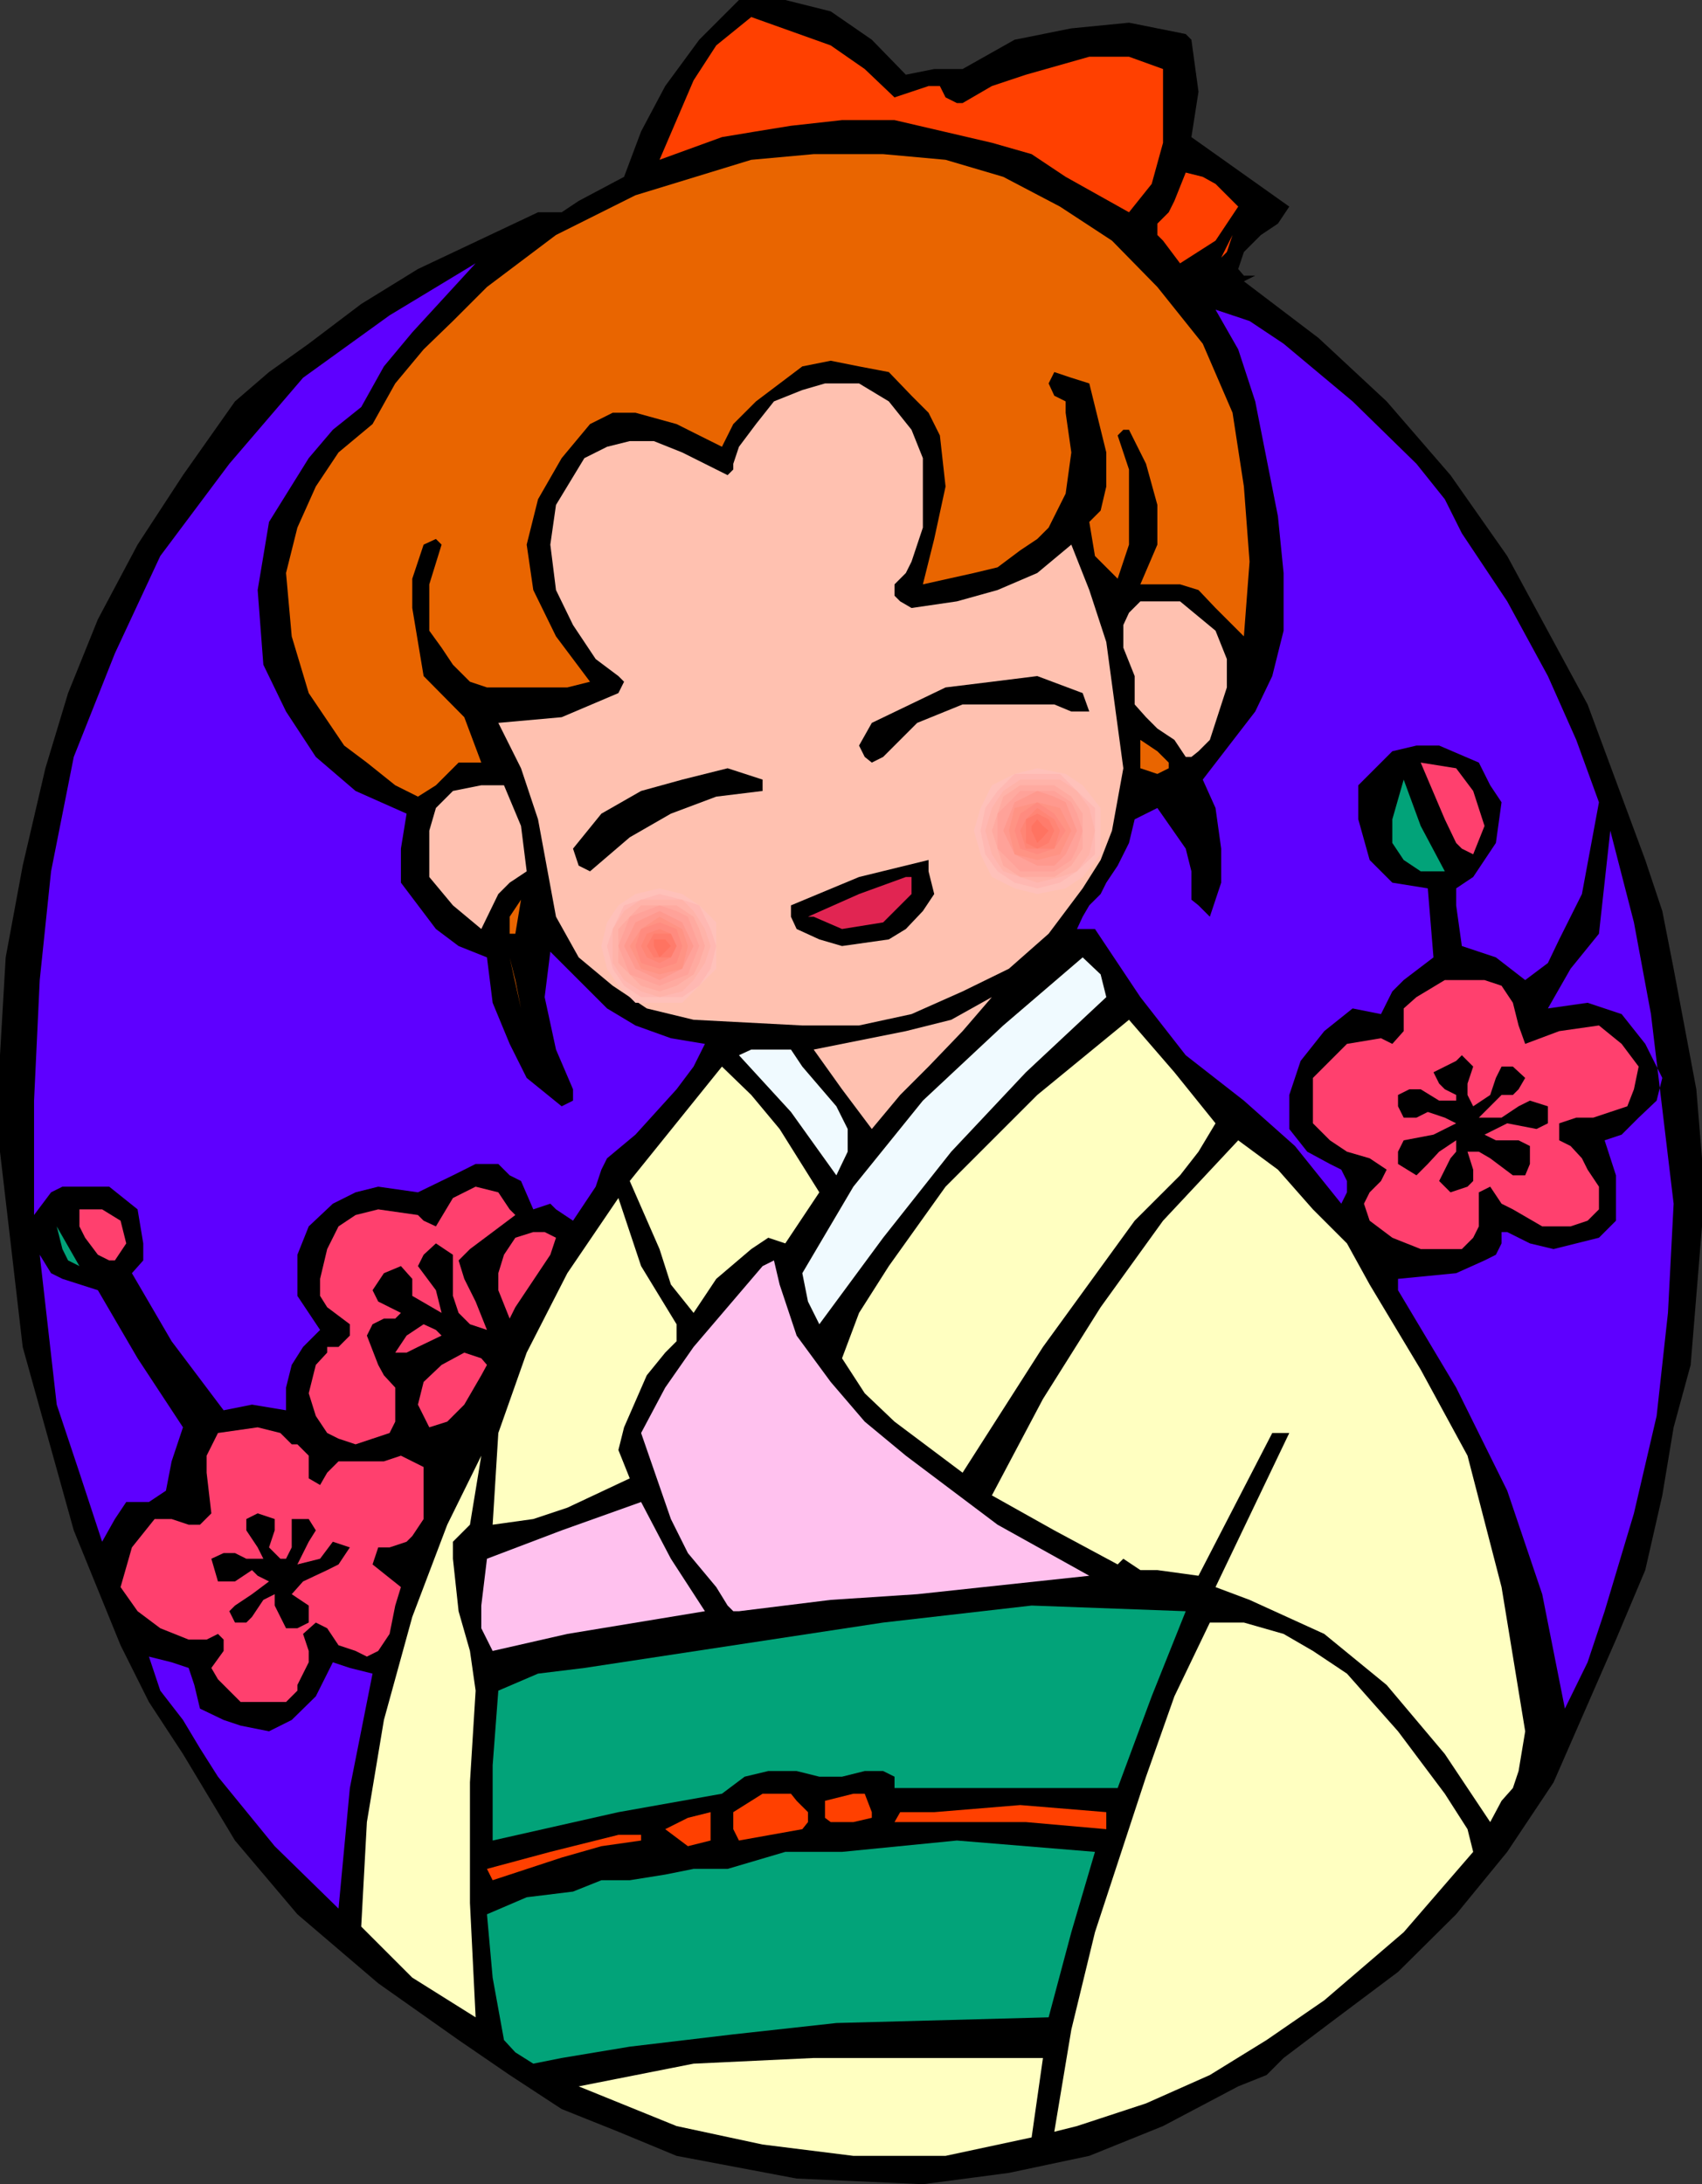 <svg xmlns="http://www.w3.org/2000/svg" width="360" height="462"><rect width="100%" height="100%" fill="#333333" stroke="none"/><path d="m191.602 15.8 6-1.198h6l11-6.2 12-2.402L238.8 4.8l12 2.4 1.2 1.201 1.5 11L252 29l20.703 14.7-2.402 3.6-3.598 2.4-3.601 3.6-1.2 3.602 1.2 1.399h2.398l-2.398 1.199 15.8 12 14.399 13.402 13.5 15.598 12 17.102 17 31.398L348 181.902l3.602 10.797L354 204.902l4.8 25.5L360 245v14.402l-2.398 29.297L354 301.902l-2.398 14.399L348 332.1l-6.2 14.7-13.197 30.2-9.801 14.7L308 404.901l-12.297 12.2-14.402 10.8-9.801 7.399-3.598 3.601-6 2.399L246 449.699 230.402 456l-17 3.602L195.203 462l-26.703-1.2-25.398-4.8-12.301-5.098-12-4.8-11-7.2L97 431.5l-17-12-17.098-14.598-13.199-15.601-11-18.301-7.203-11-6-12-9.898-24.3L4.8 284.901 2.402 264.2 0 243.602v-20.403L1.203 202.5l3.598-19.398L9.6 162.5l4.801-15.898L20.703 131l8.399-15.8 9.601-14.7 11-15.598 7.2-6.203 8.398-6 11.101-8.398 12-7.399 25.399-12h5l3.601-2.402L132 37.402l3.602-9.601 5.101-9.602 7.2-9.797L156.3 0h9.8l9.602 2.402 8.7 6 7.199 7.399"/><path fill="#ff4000" d="m189.203 20.602 3.598-1.2 3.601-1.203h2.399L200 20.602l2.402 1.199h1.2l6.199-3.602L217 15.801 230.402 12h8.399L246 14.602v15.597l-2.398 8.703-4.801 6-13.399-7.5-7.199-4.8-8.402-2.403-20.598-4.797h-11.101l-10.801 1.2-7.399 1.199L152.703 29 139.5 33.8l7.203-16.8 4.797-7.398 7.402-6 16.801 6 7.2 5 6.3 6"/><path fill="#e96500" d="m254.402 72.7 6.301 14.6 2.399 15.602 1.199 15.899-1.2 15.8-6-6-3.601-3.8-3.898-1.2h-8.399l3.598-8.402v-8.398l-2.399-8.7-3.601-7.199h-1.2l-1.199 1.2 2.399 7.199v15.898l-2.399 7.203-4.8-4.8-1.2-7.2 2.399-2.402 1.199-5.098V95.7l-3.598-14.597-3.8-1.2L223 78.7l-1.2 2.403L223 83.7l2.402 1.203v2.399l1.2 8.398-1.2 8.703-3.601 7.2-2.399 2.398-3.601 2.402L211 120l-5 1.2-10.797 2.402 2.399-9.602L200 102.902l-1.2-10.8-2.398-4.801-3.601-3.602-4.801-5-6.297-1.199-6-1.2-6 1.2-9.8 7.402-4.801 4.797-2.399 4.801-4.8-2.398-4.801-2.403-8.7-2.398h-4.8l-4.801 2.398-6 7.203-5 8.7-2.399 9.597 1.399 9.602 4.8 9.8 7.2 9.598-4.801 1.203h-17l-3.598-1.203-3.601-3.597L93.402 137l-2.601-3.598v-9.8l2.601-8.403L92.203 114l-2.601 1.2-2.399 7.202v6.2L89.602 143l8.601 8.7 3.598 9.6H97l-4.797 4.802-3.8 2.398L86 167.3l-2.398-1.198-6-4.801-4.801-3.602-7.5-11.097-3.598-12-1.203-13.403 2.402-9.597 3.899-8.7 4.8-7.203 7.2-6 4.8-8.597 6-7.2 6.2-6L103 60.7l14.602-11 16.8-8.398 24.5-7.5 13.2-1.2H186.8l13.199 1.2 12.203 3.601 12 6.297 11 7.203L244.8 60.7l9.601 12"/><path fill="#ff4000" d="m261.902 43.7-4.8 7.202-7.5 4.797L246 50.902l-1.2-1.203v-2.398l2.403-2.399 1.2-2.402 2.398-6 3.601.902 2.7 1.5 4.8 4.797M258.3 54.5l2.403-4.8-1.203 3.6zm0 0"/><path fill="#5e00ff" d="m76.402 86.102-6 4.8-5.101 6-8.399 13.5-1.199 7.2L54.5 124.8l1.203 15.8 4.797 9.9 6.3 9.602 8.403 7.199L86 172.1l-1.2 7.399v7.2l7.403 9.8L97 200.102l6 2.398 1.203 9.602 3.598 8.699 3.601 7.199 7.399 6 2.402-1.2v-2.398L117.602 222l-2.399-11.098 1.2-9.601 3.597 3.601 3.602 3.598 4.8 4.8 6 3.602 7.5 2.7 7.2 1.199-2.399 4.8-3.601 4.801-8.7 9.598-6 5-1.199 2.402L126 251l-4.797 7.2-3.601-2.4-1.2-1.198-3.601 1.199-2.598-6-2.402-1.2-2.399-2.402h-4.8l-4.801 2.403-7.399 3.597L80 251l-4.797 1.2-4.8 2.402-5.102 4.8-2.399 6v8.7l4.801 7.199-3.601 3.601-2.399 3.797L60.5 293.5v4.8l-7.2-1.198-6 1.199-11-14.602-8.398-14.398 2.399-2.7V263l-1.2-7.2-6-4.8h-9.898l-2.402 1.2-3.598 4.8v-24.2l1.2-25.5 2.398-23 4.8-24.198 8.7-21.903 9.601-20.597 14.598-19.5 15.602-18.2 18.3-13.203 18.2-11-13.399 14.602-6 7.199-4.8 8.602m209.699-1.2 13.5 13.2 6 7.5 3.601 7.199 9.598 14.398L327.402 143l6 13.5 4.801 13.2-3.601 19.402-4.801 9.597-2.399 5-4.8 3.602-6.2-4.801-7.199-2.398L308 191.5v-3.598l3.602-2.402 4.8-7.2 1.2-8.6-2.399-3.598-2.402-4.801-8.399-3.602h-4.8l-5.102 1.203-7.2 7.2v7.199l2.403 8.601 4.797 4.797 7.5 1.203 1.203 14.598-6.3 4.8-2.403 2.4-1.2 2.402-1.198 2.398-6-1.2-6 4.802-5 6.3-2.399 7.2v7.199l3.797 4.8 4.8 2.598 2.403 1.203 1.2 2.399v2.398l-1.2 2.403-9.8-12.2-10.801-9.601-12.301-9.602-9.598-12.297-9.601-14.402H227.8l1.199-2.598 1.402-2.402 2.399-2.398 1.199-2.403 2.402-3.597 2.399-4.801 1.199-5 4.8-2.399 6 8.598 1.2 4.8v6l1.5 1.2 2.402 2.402 2.399-7.203V179.5l-1.2-8.598-2.699-6L265.5 150.5l3.602-7.5 2.398-9.598V121.2l-1.2-12-4.8-24.297-3.598-11-4.8-8.402 7.199 2.402L271.5 72.7l14.602 12.203"/><path fill="#ffc1b0" d="m188 84.902 4.8 6 2.403 6v14.7l-2.402 7.199-1.2 2.398-2.398 2.403V126l1.2 1.2 2.398 1.402 9.601-1.403 8.598-2.398 8.402-3.602 7.2-6 3.8 9.602 3.598 11 3.602 26.699-2.399 13.2-2.402 6.202-3.801 6-7.2 9.598-8.398 7.402-9.8 4.797L192.8 214.5l-11.098 2.402h-12l-23-1.203-9.902-2.398-7.2-4.801-7.199-6-4.8-8.598-3.801-20.601-3.598-10.801-4.8-9.598L118.8 151.7l12-5.097 1.199-2.403-1.2-1.199-4.8-3.598-4.797-7.203-3.601-7.398-1.2-9.602 1.2-8.398 6-9.899 4.8-2.402 4.801-1.2h5.098l6 2.4 9.601 4.8 1.2-1.2v-1.198L156.3 94.5l3.601-4.8 3.801-4.798 6-2.402 4.797-1.398h7.203l6.297 3.8m69.103 48.5 2.398 6v6l-3.598 11.098-2.402 2.402-1.5 1.2h-1.2l-2.398-3.602-3.601-2.398-2.399-2.403L240 149v-6l-2.398-6v-4.8l1.199-2.598 2.402-2.403h8.399l7.5 6.203"/><path d="m229 146.602 1.402 3.898h-3.8L223 149h-19.398L194 152.902l-7.2 7.2-2.398 1.199-1.5-1.2-1.199-2.402 2.7-4.797 15.597-7.5 9.8-1.203 9.602-1.199 9.598 3.602"/><path fill="#e96500" d="m247.203 162.5-2.402 1.2-3.598-1.2v-6l3.598 2.402 2.402 2.399v1.199"/><path fill="#ff406e" d="m311.602 167.3 2.398 7.4-2.398 6-2.399-1.2-1.203-1.2-2.398-5-5.102-12 7.5 1.2 3.602 4.8"/><path d="M161.3 164.902v2.399l-9.8 1.199-9.598 3.602-8.699 5-8.402 7.199-2.399-1.2-1.199-3.601 6-7.398 8.399-4.801 8.699-2.399 9.601-2.402 7.399 2.402"/><path fill="#02a379" d="M305.602 184.3H300.5l-3.598-2.398-2.402-3.601v-5l2.402-8.399 3.598 9.797 5.102 9.602"/><path fill="#ffc1b0" d="m106.602 166.102 3.601 8.597 1.2 9.602-3.602 2.398-2.399 2.403-3.601 7.398-6-5-5-6v-9.8l1.402-4.798 3.598-3.601 6-1.2h4.8"/><path fill="#5e00ff" d="m354 254.602-1.2 23.097-2.398 21.801-4.8 20.602-6.2 20.699-3.601 10.8-4.801 9.801-4.797-24.203-7.402-21.898L308 293.5l-12.297-20.598V270.5L308 269.3l6-2.698 2.402-1.2 1.2-2.402v-2.398h1.199l4.8 2.398 5 1.2 9.602-2.4 3.598-3.6v-9.598l-2.399-7.403L343 240l3.602-3.598 3.8-3.601 1.2-4.801-3.602-7.2-5-6.3-7.2-2.398-8.398 1.199 4.801-8.399 6-7.402 2.399-21.8 5 19.402 3.601 19.398L354 254.602"/><path d="m196.402 184.3 1.2 4.802-2.399 3.597-3.601 3.801-3.602 2.2-9.898 1.402-4.801-1.403-4.801-2.199-1.2-2.598V191.5l14.403-6 14.7-3.598v2.399"/><path fill="#e12552" d="M192.8 185.5v3.602l-6 6-8.698 1.398-6-2.598h-1.2l10.801-4.8 9.899-3.602h1.199"/><path fill="#e96500" d="M107.8 197.5v-3.598l2.403-3.601L109 197.5h-1.2"/><path fill="#fff" d="m223 200.102-1.2 1.199 1.2-1.2"/><path fill="#e96500" d="m110.203 213.3-1.203-6-1.2-4.8zm0 0"/><path fill="#f0faff" d="m234 210.902-17 15.899-15.797 16.8-14.402 18.2-13.5 18.3-2.399-4.8-1.199-6L180.5 251l14.703-18.2 17-15.898L229 202.5l3.8 3.602 1.2 4.8"/><path fill="#ff406e" d="m320 212.102 1.203 4.8 1.399 3.899 7.199-2.7 8.402-1.199 4.797 3.899 3.602 4.8-1 4.801-1.399 3.598-3.601 1.2-3.602 1.202h-3.598l-3.601 1.2v3.597l2.402 1.203 2.399 2.598 1.199 2.402 2.402 3.598v4.8l-2.402 2.4-3.598 1.202h-6L320 255.801l-2.398-1.2-2.399-3.601-2.402 1.2v7.202l-1.2 2.399-2.398 2.398H300.5l-6-2.398-4.797-3.602-1.203-3.597 1.203-2.403 2.399-2.398 1.199-2.399-3.598-2.402-4.8-1.398-3.602-2.403-3.598-3.597V228l7.2-7.2 7.199-1.198 2.398 1.199 2.402-2.7v-4.8l2.7-2.399 6-3.601H314l3.602 1.199 2.398 3.602"/><path fill="#ffc1b0" d="m209.8 210.902-6.198 7.2-7.2 7.5-6 6-6 7.199-6.3-8.399-6-8.402 19.5-3.898 9.601-2.403 8.598-4.797"/><path fill="#ffffc1" d="m257.102 237.602-3.602 6-3.898 5-9.602 9.597-19.398 26.703-17 26.598-14.399-10.8-6.3-6-4.801-7.4 3.601-9.6 6.297-9.9 12-16.8 9.8-9.8 9.602-9.598 19.399-15.903 9.601 11.102 8.7 10.8"/><path fill="#f0faff" d="m169.703 225.602 7.2 8.398 2.398 4.8v4.802l-2.399 5-9.601-13.403-11-12 2.601-1.199h8.399l2.402 3.602"/><path d="m311.602 225.602-1.2 3.597v2.403l1.2 2.398 3.601-2.398 1.2-3.602 1.199-2.398H320l2.602 2.398-1.399 2.402-1.203 1.2h-2.398l-4.801 4.8h4.8l3.602-2.402 2.399-1.2 3.8 1.2v3.602L325 238.8l-6.2-1.2-4.8 2.4 2.402 1.2h4.801l2.399 1.202v3.797l-1 2.403H320L315.203 245l-2.402-1.398h-2.399l1.2 3.8v2.399l-1.2 1.199-3.601 1.2-2.399-2.4 1.2-2.398L306.8 245l1.199-1.398v-2.403l-3.598 2.403-2.402 2.597-2.398 2.403-3.899-2.403v-2.597l1.2-2.403 6.3-1.199 4.797-2.398-2.398-1.2L302 235.2l-2.398 1.203h-2.7L295.703 234v-2.398l2.399-1.2h2.398l3.902 2.399H308v-1.2l-2.398-1.199-1.2-1.203-1.199-2.398 4.797-2.399 1.203-1.203 2.399 2.403"/><path fill="#ffffc1" d="m173.3 252.2-7.198 10.8-3.602-1.2-3.598 2.4-7.402 6.3-4.797 7.2-4.8-6-2.403-7.5-6.297-14.4 19.5-24.198 6.2 6 6 7.199 8.398 13.398m137.101 55.703 7.2 27.797 5 30.5-1.399 8.403-1.203 3.597-2.398 2.703-2.399 4.5L305.602 371 293.3 356.402l-13.2-10.8-15.8-7.2-7.2-2.703 15.602-32.597h-3.601L253.5 333.3l-8.7-1.2h-3.597l-3.601-2.402-1.2 1.203L223 323.7l-13.2-7.398 10.802-20.399L232.8 276.5l13.2-18.3 15.902-17 8.399 6.202 7.402 8.399 7.2 7.199 4.8 8.7 10.797 18 9.902 18.202"/><path fill="#ff406e" d="m107.8 255.8 1.2 1.2-4.797 3.602-4.8 3.597L97 266.602l1.203 3.898 1.2 2.402 1.199 2.399 2.398 6-3.598-1.2L97 277.7l-1.2-3.597v-8.7L92.204 263l-2.601 2.402-1.2 2.399 3.801 5.101 1.2 4.797-6.2-3.597V270.5l-2.402-2.7-3.598 1.5-2.402 3.602L80 275.301l2.402 1.199 2.399 1.2-1.2 1.202h-2.398l-2.402 1.2-1.2 2.398L80 288.7l1.203 2.202 2.399 2.598v7.2l-1.2 2.402-3.601 1.199-3.598 1.199-3.601-1.2-2.399-1.198-2.402-3.602-1.5-4.8 1.5-6 2.402-2.598v-1.2h2.399L74 282.5v-2.398l-4.797-3.602-1.5-2.398V270.5l1.5-6.3 2.399-4.798L75.203 257 80 255.8l8.402 1.2 1.2 1.2 2.601 1.202 3.598-6 2.402-1.203 2.399-1.199 4.8 1.2 2.399 3.6"/><path fill="#ffffc1" d="M143.102 280.102v3.597l-2.399 2.403-3.902 4.8-4.801 11-1.2 4.797 2.403 6L120 318.902l-7.2 2.399-8.597 1.199 1.2-19.398 6-17L120 269.3l10.8-15.899 4.802 14.399 7.5 12.3"/><path fill="#ff406e" d="m25.5 258.2 1.203 4.8-2.402 3.602h-1.2l-2.398-1.2L18 261.801l-1.2-2.399v-3.601h4.802l3.898 2.398"/><path fill="#02a379" d="m16.8 267.8-2.398-1.198-1.199-2.403L12 259.402l4.8 8.399"/><path fill="#ff406e" d="m117.602 261.8-1.2 3.602-2.601 3.899L109 276.5l-1.2 2.402-2.398-6v-3.601l1.2-3.899 2.398-3.601 3.8-1.2h2.403l2.399 1.2"/><path fill="#5e00ff" d="m20.703 272.902 8.399 14.399 9.601 14.601-2.402 7.2-1.2 6.199-3.601 2.398h-4.797l-2.402 3.602-2.7 4.8-4.8-14.601L12 297.102l-3.598-31.7 2.399 3.899 2.402 1.199 7.5 2.402"/><path fill="#ffc1ee" d="m164.902 271.7 3.598 10.8 7.203 9.8 7.2 8.4 8.699 7.202L211 322.5l19.402 10.8L194 337.2l-18.297 1.202-19.402 2.399h-1.2l-1.199-1.2-2.402-3.902-6-7.199-3.598-7.2-6.3-18.198 5.101-9.602 6-8.598 14.598-17.101 2.402-1.2 1.2 5.098"/><path fill="#ff406e" d="m93.402 282.5-5 2.402-2.402 1.2h-2.398L86 282.5l3.602-2.398 2.601 1.199 1.2 1.199m8.397 8.402-3.597 6.2-3.601 3.597-3.801 1.203-2.399-4.8 1.2-4.801 3.8-3.602 4.801-2.597 3.598 1.199 1.199 1.398-1.2 2.203M62.902 305.5l2.399 2.402v4.797l2.402 1.403 1.5-2.602 2.399-2.398h9.601l3.598-1.2 4.8 2.399v11l-2.398 3.601-1.203 1.2-3.598 1.199H80l-1.2 3.601 6 4.797-1.198 3.903-1.2 6L80 349.199l-2.398 1.203-2.399-1.203L71.602 348l-2.399-3.598-2.402-1.203-2.7 2.403 1.2 3.597v2.403l-2.399 4.8v1.2L60.5 360h-9.598l-2.402-2.398-2.398-2.403-1.399-2.398 2.598-3.602v-2.398l-1.2-1.2-2.398 1.2h-3.8l-6-2.399-4.801-3.601-3.602-5.102 2.402-8.398 4.801-6h3.598l3.601 1.199h2.399l2.402-2.398-1-8.602v-3.598l2.399-4.8 8.398-1.2 4.8 1.2 2.403 2.398h1.2"/><path fill="#ffffc1" d="m99.402 322.5-3.601 3.602v3.597L97 340.801l2.402 8.398 1.2 8.403-1.2 19.398v25.5l1.2 24.2-13.399-8.4-10.8-10.8 1.199-22.098 3.601-21.601 6-21.801 7.399-19.5 7.199-14.598-2.399 14.598"/><path fill="#ffc1ee" d="m135.602 317.7 6.3 12 7.2 11.1L120 345.603l-15.797 3.597-2.402-4.797v-4.8L103 329.7l15.8-6 16.802-6"/><path d="M59.3 329.7h1.2l1.203-2.4v-6h3.598l1.5 2.4-1.5 2.402-2.399 4.8 4.801-1.203 2.7-3.597L74 327.3l-2.398 3.601-2.399 1.2-5.101 2.398-2.399 2.7 3.598 2.402v3.597l-2.399 1.203H60.5L59.3 342l-1.198-2.398v-2.403l-2.399 1.203L53.301 342l-1.2 1.2h-2.398l-1.203-2.4 1.203-1.198 3.598-2.403 3.601-2.699-2.402-1.2-1.2-1.198-3.597 2.398h-3.601l-1.399-4.8 2.598-1.2h2.402l2.399 1.2h3.601l-1.203-2.4-2.398-3.6v-2.4l2.398-1.198 3.602 1.199v2.398l-1.2 3.602 2.399 2.398"/><path fill="#02a379" d="m250.8 340.8-7.198 18-7.2 19.4h-47.199v-2.4l-2.402-1.198h-3.899l-4.8 1.199H173.3l-4.801-1.2h-6l-5 1.2-4.797 3.601-21.902 3.899-26.598 6v-15.899l1.2-15.8L113.8 354l9.8-1.2 63.2-9.6 31.402-3.598 32.598 1.199"/><path fill="#ffffc1" d="m310.402 386.902 1.2 4.797-14.7 17-8.402 7.203-8.398 7.2-12.2 8.398-12 7.402-13.5 6-14.601 4.797-4.801 1.203 3.602-21.601 5-20.602 10.8-32.898 6-17 7.5-15.602h7.2l8.398 2.403 6.203 3.597 7.2 4.801 10.8 12.2 9.899 13.202 4.8 7.5"/><path fill="#5e00ff" d="m39.902 352.8 1.2 3.602 1.199 5 5 2.399L50.902 365l6 1.2 4.801-2.4 5.098-5 3.601-7.198L74 352.8l4.8 1.2-4.8 24.2-2.398 25.5-13.5-13.2-12-14.7-3.801-6-3.598-6-4.8-6.198-2.403-7.2 4.8 1.2 3.602 1.199"/><path fill="#ff4000" d="M170.902 383.3v2.102l-1.199 1.5-13.402 2.399-1.2-2.399v-3.601l6.2-3.899h6l1.199 1.5 2.402 2.399m13.5-.001v1.2l-3.902.902h-4.797l-1.203-.902v-3.598l6-1.5h2.402l1.5 3.899M234 383.3v3.602l-17-1.5h-27.797l1.2-2.101h7.199l18.199-1.5L234 383.3m-83.7 6-4.8 1.2-4.797-3.598 4.797-2.402 4.8-1.2v6m-14.698 0-8.399 1.2-8.402 2.402-14.598 4.797-1.203-2.398 13.402-3.602 14.399-3.597h4.8v1.199"/><path fill="#02a379" d="m231.602 391.7-5 17-4.801 18-44.899 1.202-21.8 2.399-21.899 2.601-7.203 1.2-7.2 1.199-6 1.199-3.8-2.398-2.398-2.602-2.399-13.2L103 404.903l8.402-3.601 9.801-1.2 6-2.402h6l7.5-1.199 6-1.2h7.2l12.199-3.6h12l24.3-2.4 29.2 2.4"/><path fill="#ffffc1" d="m220.602 435.3-2.399 16.802L200 456h-19.5l-19.2-2.398-18.198-3.903-20.7-8.398 24.301-4.801 25.399-1.2h48.5"/><path fill="#ffc1ba" d="M151.5 200.102v4.8l-7.2 7.2h-9.898l-3.601-3.602-2.399-3.598-1.199-4.8 1.2-5 2.398-3.602 3.601-2.398 5.098-1.2 4.8 1.2 3.602 2.398 3.598 3.602v5"/><path fill="#ffb8b2" d="m151.5 200.102-1.2 4.8-2.398 3.598-3.601 2.402h-8.7L132 208.5l-2.398-3.598-1.2-4.8 1.2-3.602 2.398-5 3.602-1.2 3.898-1.198 4.8 1.199 3.602 1.199 2.399 5 1.199 3.602"/><path fill="#ffb3a9" d="m150.3 200.102-1.198 3.597-2.399 3.602-2.402 2.398-4.801 1.203-3.898-1.203-3.602-2.398-2.398-3.602V196.5l2.398-3.8 3.602-2.4h8.699l2.402 2.4 2.399 3.8 1.199 3.602"/><path fill="#ffaaa0" d="m149.102 200.102-1.2 3.597-1.199 2.403-3.601 2.398-3.602 1.2-3.898-1.2-4.801-4.8v-7.2l2.402-2.598 2.399-2.402h7.5l3.601 2.402 1.2 2.598 1.199 3.602"/><path fill="#ffa299" d="m147.902 200.102-2.402 6-6 2.398-6.297-2.398-2.402-6 2.402-6.2 6.297-2.402 3.602 1.2 2.398 1.202 2.402 6.2"/><path fill="#ff998e" d="m146.703 200.102-2.402 4.8-4.801 2.399-5.098-2.399-2.402-4.8 2.402-5 5.098-2.403 4.8 2.403 2.403 5"/><path fill="#ff9384" d="m145.5 200.102-1.2 4.8-4.8 1.2-3.898-1.2-2.399-4.8 2.399-3.602 3.898-2.598 4.8 2.598 1.2 3.602"/><path fill="#ff8b7f" d="m144.3 200.102-1.198 3.597-3.602 1.203-3.898-1.203-1.2-3.597 1.2-3.602 3.898-1.398 3.602 1.398 1.199 3.602"/><path fill="#ff8575" d="m143.102 200.102-1.2 2.398-2.402 1.2-2.7-1.2-1.198-2.398 1.199-2.602 2.699-1 2.402 1 1.2 2.602"/><path fill="#ff7c6c" d="m143.102 200.102-1.2 2.398h-3.601l-1.5-2.398 1.5-2.602h3.601l1.2 2.602"/><path fill="#ff7361" d="m141.902 200.102-1.199 1.199-1.203 1.199-1.2-2.398v-1.403h2.403l1.2 1.403"/><path fill="#ffc1ba" d="M232.8 175.7v5l-3.8 4.8-3.598 2.402-6 1.2-4.8-1.2-4.801-2.402-2.399-4.8-1.402-5 1.402-4.798 2.399-4.8 4.8-2.403 4.801-1.199 6 1.2 3.598 2.402 3.8 4.8v4.797"/><path fill="#ffb8b2" d="M231.602 175.7v5l-3.801 3.6-3.598 2.4-4.8 1.202-4.801-1.203-3.602-2.398-2.598-3.602-1-5 1-4.797 2.598-3.601 3.602-3.602h9.601l3.598 3.602 3.8 3.601v4.797"/><path fill="#ffb3a9" d="m231.602 175.7-1.2 5-2.601 3.6-3.598 1.2-4.8 1.2-3.602-1.2-3.598-1.2-2.402-3.6-1.399-5 1.399-4.798 2.402-3.601 3.598-2.399h8.402l3.598 2.399 2.601 3.601 1.2 4.797"/><path fill="#ffaaa0" d="M229 175.7v3.8l-2.398 3.602L223 185.5h-7.2l-3.597-2.398L211 179.5l-1.2-3.8 1.2-3.598 1.203-3.602 3.598-2.398H223l3.602 2.398 2.398 3.602v3.597"/><path fill="#ffa299" d="m229 175.7-1.2 3.8-1.198 2.402-3.602 2.399h-7.2L211 179.5v-7.398l4.8-4.801h7.2l3.602 2.398 1.199 2.403 1.199 3.597"/><path fill="#ff998e" d="m227.8 175.7-2.398 5-2.402 2.402h-3.598l-4.8-2.403-2.399-5 2.399-6 4.8-2.398L223 168.5l2.402 1.2 2.399 6"/><path fill="#ff9384" d="m226.602 175.7-2.399 5-4.8 1.202-4.801-1.203-1.2-5 1.2-4.797 4.8-1.203 4.801 1.203 2.399 4.797"/><path fill="#ff8b7f" d="M225.402 175.7 223 179.5l-3.598 1.2-3.601-1.2-1.2-3.8 1.2-3.598 3.601-2.403 3.598 2.403 2.402 3.597"/><path fill="#ff8575" d="M224.203 175.7 223 179.5h-6l-1.2-3.8 1.2-2.4 2.402-2.398 3.598 2.399 1.203 2.398"/><path fill="#ff7c6c" d="m223 175.7-1.2 2.6-2.398 1.2-2.402-1.2v-5l2.402-1.198 2.399 1.199 1.199 2.398"/><path fill="#ff7361" d="m221.8 175.7-1.198 1.402-1.2 1.199-1.199-2.602v-1l1.2-1.398 1.199 1.398 1.199 1"/></svg>
